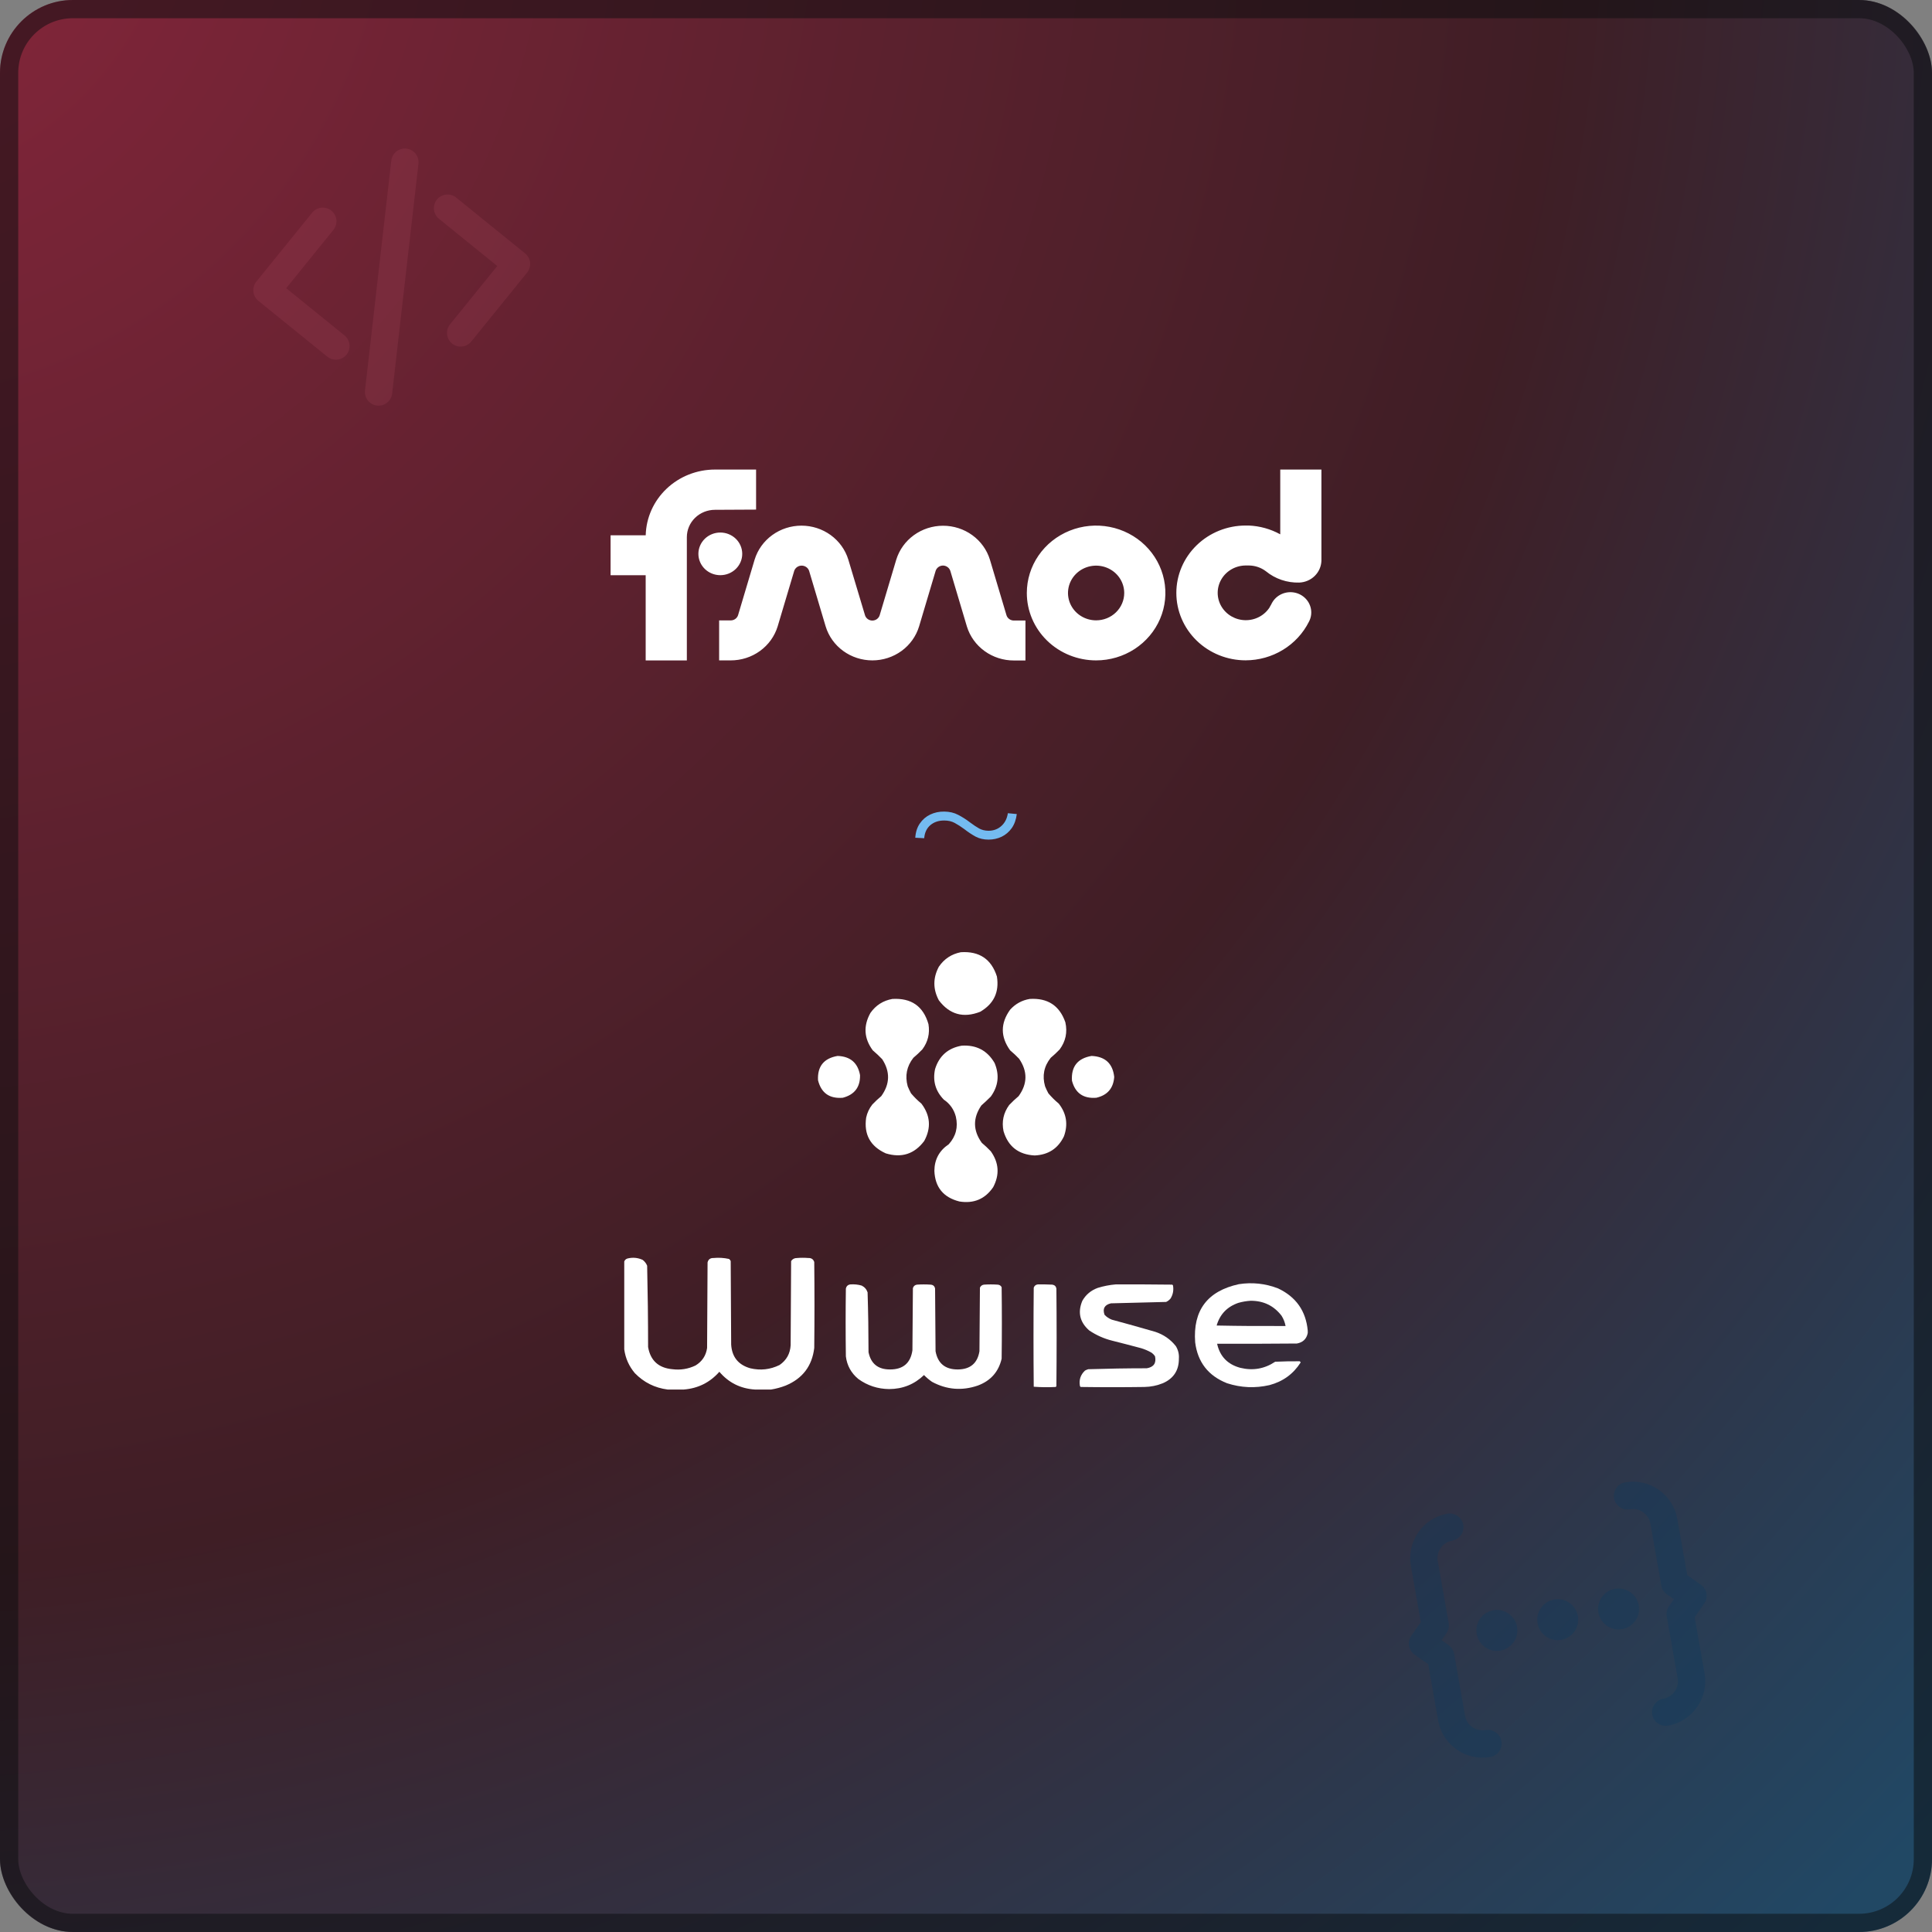 <svg width="212" height="212" viewBox="0 0 212 212" fill="none" xmlns="http://www.w3.org/2000/svg">
<rect x="0" y="0" width="212" height="212" fill="#808080" stroke="none"/>
<rect width="212" height="212" rx="8" fill="url(#paint0_radial_152_542)" fill-opacity="0.8"/>
<rect x="1" y="1" width="210" height="210" rx="7" stroke="#0B0D0E" stroke-opacity="0.5" stroke-width="2"/>
<path d="M50.548 36.532L56.674 28.968L49.11 22.842M35.42 24.281L29.295 31.845L36.859 37.971M44.427 17.798L41.541 43.015" stroke="#F07590" stroke-opacity="0.1" stroke-width="3" stroke-linecap="round" stroke-linejoin="round"/>
<path d="M78.453 55.942C77.635 55.942 76.85 56.258 76.271 56.821C75.693 57.384 75.368 58.148 75.368 58.944V72.472H70.851V63.118H67V58.738H70.854C70.903 56.809 71.725 54.975 73.145 53.627C74.565 52.28 76.469 51.525 78.453 51.525H82.966V55.919L78.453 55.942ZM103.484 62.058C103.303 62.058 103.126 62.114 102.98 62.218C102.834 62.322 102.725 62.469 102.67 62.636L100.853 68.732C100.527 69.81 99.852 70.755 98.928 71.428C98.004 72.101 96.88 72.465 95.726 72.465C94.572 72.465 93.448 72.101 92.524 71.428C91.6 70.755 90.925 69.81 90.599 68.732L88.782 62.633C88.724 62.468 88.614 62.324 88.468 62.222C88.322 62.121 88.146 62.066 87.967 62.066C87.787 62.066 87.612 62.121 87.466 62.222C87.32 62.324 87.21 62.468 87.152 62.633L85.334 68.732C85.003 69.814 84.321 70.762 83.389 71.435C82.458 72.108 81.328 72.469 80.168 72.465H78.911V68.078H80.185C80.364 68.077 80.538 68.022 80.683 67.919C80.827 67.816 80.934 67.672 80.988 67.506L82.806 61.407C83.136 60.33 83.815 59.386 84.741 58.714C85.667 58.042 86.791 57.68 87.946 57.68C89.101 57.68 90.225 58.042 91.152 58.714C92.078 59.386 92.757 60.33 93.087 61.407L94.918 67.513C94.97 67.681 95.077 67.828 95.222 67.933C95.366 68.037 95.542 68.094 95.723 68.094C95.903 68.094 96.079 68.037 96.224 67.933C96.369 67.828 96.475 67.681 96.527 67.513L98.345 61.417C98.675 60.34 99.354 59.395 100.28 58.724C101.206 58.053 102.33 57.69 103.485 57.69C104.64 57.69 105.765 58.053 106.691 58.724C107.617 59.395 108.296 60.34 108.626 61.417L110.443 67.513C110.496 67.68 110.603 67.826 110.747 67.93C110.892 68.034 111.067 68.09 111.246 68.091H112.524V72.475H111.263C110.103 72.48 108.973 72.118 108.042 71.445C107.11 70.772 106.428 69.824 106.097 68.742L104.28 62.643C104.226 62.477 104.12 62.332 103.978 62.227C103.835 62.122 103.662 62.063 103.484 62.058ZM112.674 65.07C112.674 63.607 113.12 62.177 113.956 60.961C114.791 59.745 115.978 58.797 117.367 58.237C118.756 57.677 120.285 57.531 121.76 57.816C123.234 58.102 124.589 58.806 125.652 59.84C126.715 60.874 127.439 62.192 127.733 63.627C128.026 65.061 127.875 66.548 127.3 67.9C126.725 69.251 125.75 70.406 124.5 71.219C123.25 72.031 121.78 72.465 120.277 72.465C118.26 72.465 116.327 71.686 114.901 70.299C113.475 68.912 112.674 67.031 112.674 65.07ZM123.362 65.07C123.362 64.476 123.181 63.896 122.842 63.402C122.503 62.908 122.021 62.524 121.457 62.297C120.894 62.069 120.273 62.01 119.675 62.126C119.076 62.242 118.526 62.528 118.095 62.947C117.664 63.367 117.37 63.902 117.251 64.484C117.132 65.066 117.193 65.67 117.426 66.218C117.66 66.767 118.055 67.235 118.563 67.565C119.07 67.895 119.666 68.071 120.277 68.071C121.095 68.071 121.88 67.755 122.458 67.192C123.037 66.629 123.362 65.866 123.362 65.07ZM139.331 66.599C139.418 66.468 139.494 66.331 139.56 66.19C139.795 65.745 140.177 65.39 140.645 65.182C141.112 64.974 141.638 64.925 142.138 65.043C142.637 65.161 143.082 65.44 143.399 65.834C143.716 66.227 143.887 66.713 143.886 67.213C143.886 67.513 143.822 67.81 143.698 68.084L143.633 68.217C142.999 69.486 142.011 70.556 140.783 71.306C139.554 72.056 138.134 72.455 136.684 72.458C134.667 72.458 132.734 71.679 131.308 70.292C129.882 68.905 129.081 67.024 129.081 65.063C129.081 63.102 129.882 61.22 131.308 59.834C132.734 58.447 134.667 57.667 136.684 57.667H137.018C138.235 57.717 139.423 58.047 140.483 58.631V51.525H145V61.53C144.982 62.155 144.721 62.75 144.269 63.195C143.818 63.64 143.209 63.901 142.567 63.926C141.233 63.964 139.932 63.522 138.911 62.686C138.375 62.279 137.716 62.056 137.035 62.051H136.701C136.161 62.052 135.631 62.19 135.164 62.452C134.696 62.714 134.307 63.09 134.036 63.544C133.765 63.998 133.621 64.513 133.618 65.038C133.615 65.563 133.754 66.079 134.02 66.535C134.287 66.992 134.672 67.372 135.137 67.639C135.602 67.905 136.13 68.049 136.67 68.054C137.209 68.06 137.741 67.928 138.211 67.671C138.682 67.415 139.075 67.043 139.352 66.592L139.331 66.599ZM81.446 60.775C81.446 61.396 81.193 61.991 80.742 62.43C80.29 62.869 79.679 63.115 79.041 63.115C78.403 63.115 77.791 62.869 77.34 62.43C76.889 61.991 76.635 61.396 76.635 60.775C76.635 60.154 76.889 59.559 77.34 59.12C77.791 58.682 78.403 58.435 79.041 58.435C79.679 58.435 80.29 58.682 80.742 59.12C81.193 59.559 81.446 60.154 81.446 60.775Z" fill="white"/>
<path d="M100.434 91.927C100.473 91.308 100.641 90.785 100.936 90.359C101.232 89.927 101.613 89.6 102.078 89.379C102.544 89.157 103.053 89.049 103.604 89.055C104.189 89.06 104.701 89.18 105.138 89.413C105.581 89.64 106.022 89.921 106.459 90.256C106.823 90.529 107.152 90.748 107.448 90.913C107.743 91.072 108.081 91.154 108.462 91.16C109.019 91.16 109.49 90.987 109.877 90.64C110.269 90.288 110.507 89.819 110.593 89.234L111.573 89.327C111.499 89.935 111.314 90.45 111.019 90.87C110.723 91.285 110.354 91.6 109.911 91.816C109.468 92.026 108.988 92.131 108.471 92.131C107.942 92.131 107.473 92.023 107.064 91.808C106.655 91.586 106.235 91.308 105.803 90.972C105.434 90.7 105.084 90.475 104.755 90.299C104.431 90.123 104.053 90.035 103.621 90.035C103.013 90.029 102.505 90.197 102.096 90.538C101.692 90.879 101.465 91.359 101.414 91.978L100.434 91.927Z" fill="#74BBF1"/>
<path fill-rule="evenodd" clip-rule="evenodd" d="M105.43 104.488C107.463 104.357 108.784 105.245 109.393 107.154C109.663 108.865 109.05 110.155 107.554 111.024C105.713 111.742 104.202 111.323 103.022 109.768C102.366 108.538 102.366 107.307 103.022 106.077C103.607 105.219 104.41 104.69 105.43 104.488Z" fill="white"/>
<path fill-rule="evenodd" clip-rule="evenodd" d="M97.92 109.615C99.996 109.493 101.317 110.415 101.882 112.383C102.048 113.401 101.824 114.324 101.209 115.152C100.898 115.477 100.569 115.785 100.225 116.074C99.494 117.009 99.287 118.052 99.603 119.202C99.71 119.464 99.831 119.721 99.966 119.971C100.311 120.381 100.691 120.757 101.105 121.099C102.091 122.398 102.195 123.766 101.416 125.2C100.339 126.636 98.932 127.088 97.195 126.559C95.496 125.786 94.78 124.479 95.045 122.637C95.158 122.105 95.383 121.627 95.719 121.201C96.029 120.876 96.358 120.568 96.703 120.278C97.659 118.951 97.694 117.601 96.806 116.228C96.478 115.886 96.132 115.561 95.77 115.254C94.804 113.945 94.718 112.578 95.511 111.153C96.101 110.31 96.904 109.797 97.92 109.615ZM112.992 109.615C114.963 109.491 116.266 110.345 116.903 112.178C117.146 113.267 116.939 114.258 116.281 115.152C115.971 115.477 115.642 115.785 115.297 116.074C114.553 117.007 114.346 118.049 114.676 119.202C114.782 119.464 114.903 119.721 115.038 119.971C115.384 120.381 115.763 120.757 116.178 121.099C117.028 122.187 117.218 123.383 116.748 124.688C116.107 126.021 115.037 126.722 113.536 126.79C111.761 126.697 110.622 125.809 110.118 124.124C109.903 123.075 110.11 122.118 110.739 121.253C111.067 120.91 111.413 120.585 111.775 120.278C112.755 118.924 112.772 117.557 111.827 116.177C111.516 115.852 111.188 115.544 110.843 115.254C109.772 113.767 109.772 112.281 110.843 110.794C111.423 110.152 112.14 109.759 112.992 109.615ZM105.534 114.741C107.139 114.642 108.339 115.275 109.134 116.638C109.69 117.948 109.552 119.179 108.719 120.33C108.385 120.665 108.039 120.99 107.683 121.304C106.742 122.681 106.759 124.048 107.735 125.405C108.08 125.695 108.408 126.003 108.719 126.328C109.618 127.589 109.704 128.905 108.978 130.276C108.088 131.573 106.854 132.094 105.275 131.839C103.518 131.395 102.603 130.276 102.53 128.481C102.54 127.23 103.067 126.256 104.109 125.559C104.893 124.689 105.152 123.681 104.886 122.534C104.682 121.745 104.242 121.121 103.566 120.663C102.647 119.717 102.327 118.598 102.607 117.305C103.06 115.856 104.036 115.002 105.534 114.741Z" fill="white"/>
<path fill-rule="evenodd" clip-rule="evenodd" d="M91.912 115.869C93.304 115.921 94.124 116.621 94.372 117.971C94.401 119.29 93.77 120.119 92.481 120.458C91.019 120.576 90.112 119.936 89.762 118.535C89.685 117.014 90.402 116.125 91.912 115.869ZM119.778 115.869C121.276 115.933 122.104 116.702 122.264 118.176C122.173 119.42 121.517 120.18 120.296 120.458C118.872 120.568 117.983 119.945 117.628 118.587C117.526 117.039 118.243 116.133 119.778 115.869Z" fill="white"/>
<path fill-rule="evenodd" clip-rule="evenodd" d="M84.608 152.475H82.847C81.261 152.378 79.957 151.728 78.937 150.527C77.899 151.703 76.595 152.352 75.026 152.475H73.265C71.854 152.294 70.654 151.696 69.665 150.681C69.021 149.917 68.632 149.046 68.5 148.066V138.428C68.56 138.257 68.68 138.147 68.863 138.094C69.437 137.953 69.989 138.005 70.52 138.248C70.744 138.418 70.908 138.632 71.012 138.889C71.08 141.862 71.115 144.836 71.116 147.81C71.372 149.294 72.262 150.106 73.783 150.245C74.672 150.357 75.518 150.221 76.321 149.835C77.049 149.393 77.472 148.752 77.59 147.912L77.642 138.53C77.721 138.196 77.937 138.034 78.289 138.043C78.861 137.987 79.438 138.022 79.999 138.146C80.078 138.206 80.14 138.285 80.18 138.376L80.232 147.553C80.321 148.906 81.02 149.769 82.329 150.142C83.446 150.406 84.517 150.286 85.541 149.783C86.302 149.26 86.708 148.534 86.758 147.605L86.81 138.376C86.961 138.152 87.177 138.04 87.457 138.043C87.871 138.009 88.286 138.009 88.7 138.043C89.029 138.03 89.244 138.175 89.348 138.479C89.382 141.623 89.382 144.768 89.348 147.912C89.112 149.893 88.067 151.268 86.214 152.039C85.688 152.242 85.153 152.387 84.608 152.475Z" fill="white"/>
<path fill-rule="evenodd" clip-rule="evenodd" d="M143.5 146.015V146.272C143.371 146.92 142.974 147.305 142.309 147.425C139.391 147.451 136.473 147.459 133.555 147.451C133.858 148.836 134.705 149.716 136.093 150.091C137.476 150.429 138.754 150.207 139.926 149.425C140.824 149.383 141.722 149.365 142.619 149.373C142.664 149.409 142.698 149.451 142.723 149.502C141.917 150.768 140.777 151.597 139.305 151.988C137.73 152.349 136.177 152.281 134.643 151.783C132.588 150.971 131.422 149.475 131.147 147.297C130.887 143.795 132.484 141.668 135.938 140.914C137.416 140.686 138.848 140.84 140.237 141.375C142.214 142.308 143.302 143.854 143.5 146.015ZM137.233 142.734C138.647 142.729 139.778 143.276 140.625 144.375C140.845 144.725 140.992 145.101 141.066 145.503C138.545 145.519 136.024 145.503 133.503 145.451C133.861 144.217 134.655 143.388 135.886 142.965C136.334 142.838 136.783 142.761 137.233 142.734Z" fill="white"/>
<path fill-rule="evenodd" clip-rule="evenodd" d="M93.31 140.94C93.734 140.909 94.148 140.951 94.553 141.068C94.871 141.226 95.087 141.474 95.201 141.811C95.269 143.996 95.303 146.184 95.304 148.374C95.561 149.642 96.347 150.275 97.661 150.271C99.098 150.275 99.918 149.574 100.121 148.169L100.173 141.35C100.237 141.132 100.384 141.004 100.613 140.965C101.114 140.931 101.615 140.931 102.115 140.965C102.394 140.985 102.558 141.13 102.607 141.401L102.659 148.271C102.905 149.616 103.725 150.282 105.119 150.271C106.475 150.255 107.26 149.588 107.476 148.271L107.528 141.299C107.612 141.107 107.759 140.996 107.968 140.965C108.469 140.931 108.97 140.931 109.47 140.965C109.674 140.976 109.821 141.07 109.911 141.247C109.945 143.862 109.945 146.477 109.911 149.091C109.575 150.535 108.703 151.517 107.295 152.039C105.557 152.634 103.882 152.497 102.271 151.629C101.954 151.41 101.659 151.161 101.39 150.886C100.329 151.909 99.051 152.421 97.557 152.424C96.312 152.409 95.19 152.041 94.191 151.322C93.401 150.673 92.944 149.845 92.818 148.835C92.784 146.357 92.784 143.879 92.818 141.401C92.876 141.129 93.04 140.976 93.31 140.94Z" fill="white"/>
<path fill-rule="evenodd" clip-rule="evenodd" d="M113.873 140.94C114.408 140.931 114.944 140.94 115.479 140.965C115.731 141.01 115.878 141.155 115.919 141.401C115.953 144.973 115.953 148.544 115.919 152.116L115.841 152.193C115.034 152.235 114.232 152.227 113.433 152.167C113.398 148.544 113.398 144.922 113.433 141.299C113.508 141.087 113.655 140.967 113.873 140.94Z" fill="white"/>
<path fill-rule="evenodd" clip-rule="evenodd" d="M122.419 140.94C124.491 140.931 126.563 140.94 128.635 140.965L128.712 141.042C128.806 141.556 128.719 142.035 128.453 142.478C128.319 142.645 128.155 142.773 127.961 142.862C125.943 142.915 123.923 142.966 121.901 143.016C121.2 143.182 120.967 143.601 121.202 144.272C121.427 144.512 121.695 144.691 122.005 144.81C123.598 145.239 125.186 145.683 126.77 146.143C127.684 146.445 128.435 146.966 129.023 147.707C129.284 148.133 129.396 148.594 129.36 149.091C129.366 150.369 128.779 151.267 127.599 151.783C126.952 152.044 126.279 152.181 125.579 152.193C123.248 152.227 120.917 152.227 118.586 152.193L118.509 152.116C118.376 151.438 118.557 150.866 119.052 150.399C119.167 150.333 119.288 150.282 119.415 150.245C121.554 150.178 123.694 150.143 125.838 150.142C126.598 150.013 126.9 149.577 126.744 148.835C126.632 148.656 126.485 148.51 126.304 148.399C125.958 148.205 125.596 148.052 125.216 147.938C124.165 147.656 123.112 147.383 122.057 147.118C121.141 146.89 120.295 146.514 119.519 145.99C118.486 145.085 118.235 144 118.768 142.734C119.152 142.063 119.713 141.593 120.451 141.324C121.1 141.123 121.756 140.995 122.419 140.94Z" fill="white"/>
<g style="mix-blend-mode:plus-lighter" opacity="0.32">
<path d="M182.773 187.88C184.646 187.55 185.897 185.764 185.567 183.89L184.371 177.108L185.768 175.113L183.773 173.716L182.577 166.934C182.247 165.06 180.461 163.809 178.587 164.14M159.088 167.578C157.214 167.908 155.964 169.694 156.294 171.568L157.49 178.35L156.093 180.345L158.088 181.742L159.284 188.524C159.614 190.398 161.4 191.649 163.274 191.318M164.254 178.906L164.269 178.904M170.931 177.729L170.946 177.726M177.608 176.552L177.622 176.549M164.996 178.775C165.068 179.185 164.794 179.576 164.385 179.648C163.975 179.72 163.584 179.447 163.512 179.037C163.44 178.627 163.713 178.237 164.123 178.164C164.533 178.092 164.923 178.366 164.996 178.775ZM171.673 177.598C171.745 178.008 171.471 178.399 171.061 178.471C170.652 178.543 170.261 178.269 170.189 177.86C170.117 177.45 170.39 177.059 170.8 176.987C171.21 176.915 171.6 177.188 171.673 177.598ZM178.35 176.421C178.422 176.831 178.148 177.221 177.738 177.294C177.329 177.366 176.938 177.092 176.866 176.682C176.793 176.273 177.067 175.882 177.477 175.81C177.887 175.737 178.277 176.011 178.35 176.421Z" stroke="#09395D" stroke-width="3" stroke-linecap="round" stroke-linejoin="round"/>
</g>
<defs>
<radialGradient id="paint0_radial_152_542" cx="0" cy="0" r="1" gradientUnits="userSpaceOnUse" gradientTransform="translate(-12 -16.5) rotate(53.259) scale(310.101 310.101)">
<stop stop-color="#8A0F2A"/>
<stop offset="0.6" stop-color="#2E050E"/>
<stop offset="1" stop-color="#09395D"/>
</radialGradient>
</defs>
</svg>
